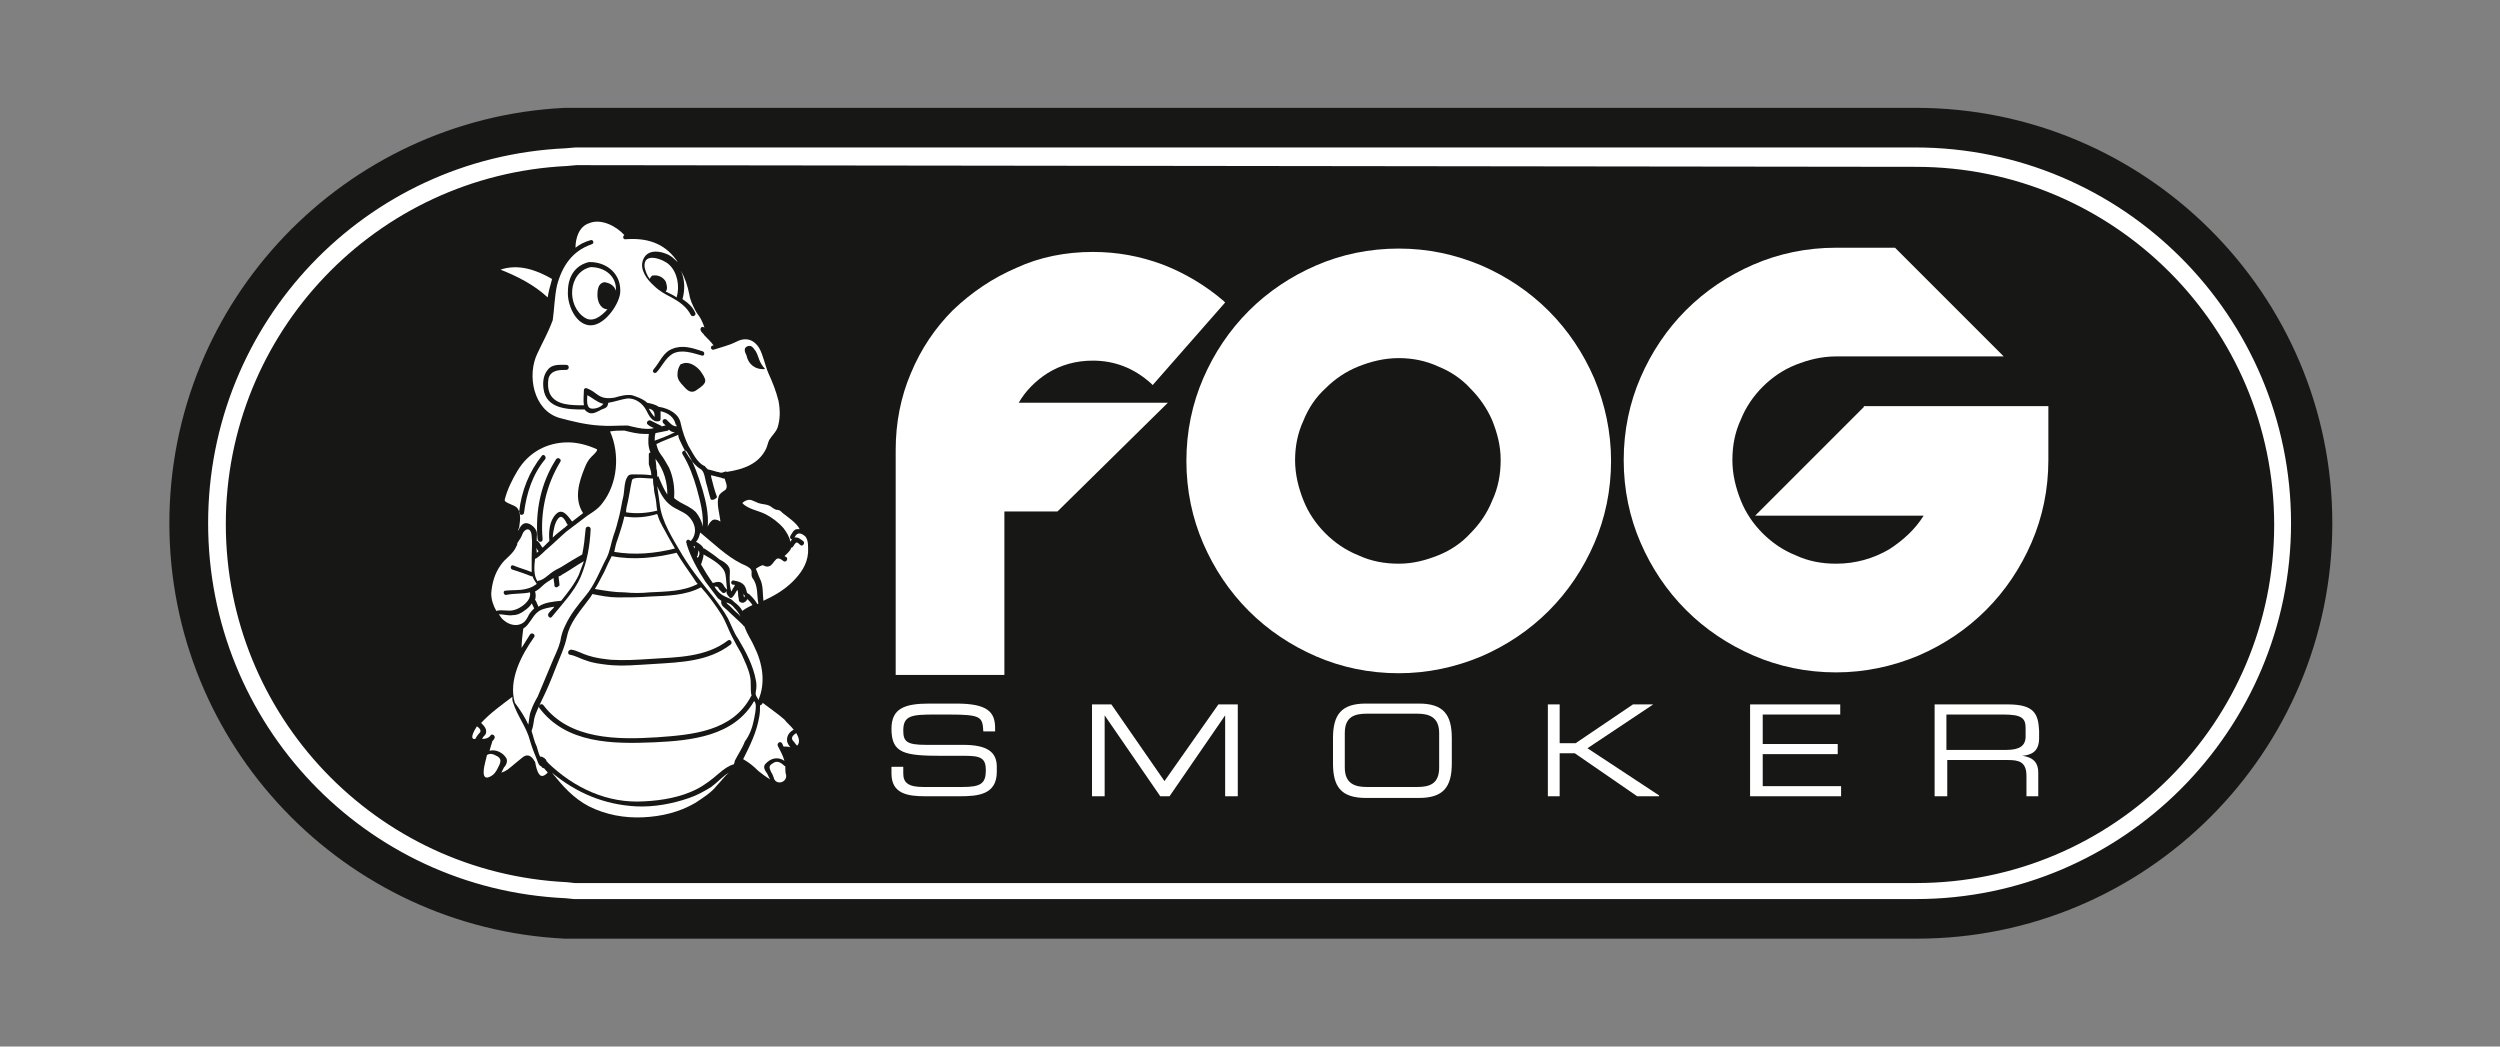 <?xml version="1.0" encoding="utf-8"?>
<!-- Generator: Adobe Illustrator 22.1.0, SVG Export Plug-In . SVG Version: 6.00 Build 0)  -->
<svg version="1.1" id="Ebene_1" xmlns="http://www.w3.org/2000/svg" xmlns:xlink="http://www.w3.org/1999/xlink" x="0px" y="0px"
	 viewBox="0 0 296.7 124.2" style="enable-background:new 0 0 296.7 124.2;" xml:space="preserve">
<rect x="0" y="0" width="296.7" height="124.2" fill="#808080" stroke="none"/>
<style type="text/css">
	.st0{fill:#171715;}
	.st1{fill:#FFFFFF;}
</style>
<g>
	<g>
		<g>
			<g>
				<g>
					<path class="st0" d="M227.4,12.8L67,12.8c-26.1,1.3-46.9,22.9-46.9,49.3c0,26.4,20.8,48,46.9,49.3l0.3,0h160.2
						c27.2,0,49.3-22.1,49.3-49.3S254.6,12.8,227.4,12.8z"/>
				</g>
			</g>
		</g>
	</g>
	<g>
		<path class="st1" d="M227.4,106.7H68.1l-1-0.1c-23.8-1.1-42.4-20.7-42.4-44.5c0-23.8,18.6-43.4,42.4-44.5l1.2-0.1l159,0
			c24.6,0,44.6,20,44.6,44.6C271.9,86.7,251.9,106.7,227.4,106.7z M68.4,19.6l-1.1,0.1c-22.7,1.1-40.5,19.8-40.5,42.5
			c0,22.7,17.8,41.4,40.5,42.5l0.9,0.1l159.2,0c23.5,0,42.5-19.1,42.5-42.5c0-23.5-19.1-42.5-42.5-42.5"/>
	</g>
	<g>
		<g>
			<g>
				<path class="st1" d="M120.9,47.8c0.8-1.4,2-2.6,3.4-3.5c1.6-1,3.4-1.5,5.4-1.5c2.6,0,4.9,0.9,6.9,2.7l0.2,0.2l8.6-9.8l-0.2-0.2
					c-2.1-1.8-4.6-3.3-7.2-4.3c-2.7-1-5.4-1.5-8.3-1.5c-3.2,0-6.3,0.6-9.1,1.9c-2.8,1.2-5.3,2.9-7.5,5c-2.1,2.1-3.8,4.6-5,7.5
					c-1.2,2.8-1.8,5.9-1.8,9.1v26.7h12.9V60.7h6.3l13.1-12.9H120.9z"/>
				<path class="st1" d="M183.8,36.9c-2.3-2.3-5-4.1-8-5.4c-3.1-1.3-6.3-2-9.8-2c-3.5,0-6.8,0.7-9.8,2c-3,1.3-5.7,3.1-8,5.4
					c-2.3,2.3-4.1,5-5.4,8c-1.3,3-2,6.3-2,9.8c0,3.5,0.7,6.8,2,9.8c1.3,3,3.1,5.7,5.4,8c2.3,2.3,5,4.1,8,5.4c3,1.3,6.3,2,9.8,2
					c3.4,0,6.7-0.7,9.8-2c3-1.3,5.7-3.1,8-5.4c2.3-2.3,4.1-5,5.4-8c1.3-3,2-6.3,2-9.8c0-3.4-0.7-6.7-2-9.8
					C187.9,41.9,186.1,39.2,183.8,36.9z M170.7,65.9c-1.5,0.6-3,1-4.7,1c-1.7,0-3.3-0.3-4.8-1c-1.5-0.6-2.8-1.5-3.9-2.6
					c-1.1-1.1-2-2.4-2.6-3.9c-0.6-1.5-1-3.1-1-4.8c0-1.6,0.3-3.2,1-4.7c0.6-1.5,1.5-2.8,2.6-3.8c1.1-1.1,2.4-2,3.9-2.6
					c1.5-0.6,3.1-1,4.8-1c1.6,0,3.2,0.3,4.7,1c1.5,0.6,2.8,1.5,3.8,2.6c1.1,1.1,2,2.4,2.6,3.8c0.6,1.5,1,3,1,4.7
					c0,1.7-0.3,3.3-1,4.8c-0.6,1.5-1.5,2.8-2.6,3.9C173.5,64.4,172.2,65.3,170.7,65.9z"/>
				<path class="st1" d="M221.2,48.3l-12.9,12.9h20c-1,1.6-2.4,2.9-4.1,4c-1.9,1.1-4,1.7-6.3,1.7c-1.7,0-3.3-0.3-4.8-1
					c-1.5-0.6-2.8-1.5-3.9-2.6c-1.1-1.1-2-2.4-2.6-3.9c-0.6-1.5-1-3.1-1-4.8c0-1.7,0.3-3.3,1-4.8c0.6-1.5,1.5-2.8,2.6-3.9
					c1.1-1.1,2.4-2,3.9-2.6c1.5-0.6,3.1-1,4.8-1h19.9l-12.9-12.9h-7c-3.5,0-6.8,0.7-9.8,2c-3,1.3-5.7,3.1-8,5.4
					c-2.3,2.3-4.1,5-5.4,8c-1.3,3-2,6.3-2,9.8c0,3.5,0.7,6.8,2,9.8c1.3,3,3.1,5.7,5.4,8c2.3,2.3,5,4.1,8,5.4c3,1.3,6.3,2,9.8,2
					c3.4,0,6.7-0.7,9.8-2c3-1.3,5.7-3.1,8-5.4c2.3-2.3,4.1-5,5.4-8c1.3-3,2-6.3,2-9.8v-6.4H221.2z"/>
			</g>
			<g>
				<path class="st1" d="M114.3,88.4h-4.4c-2.3,0-2.7-0.4-2.7-1.7c0-1.8,1-1.9,3.8-1.9h1.6c3.9,0,4,0.3,4.1,2h1.4v-0.4
					c0-1.9-0.9-2.9-4.6-2.9h-3.2c-3,0-4.5,0.6-4.5,3c0,2.9,1.5,3.2,6,3.2h2.8c1.8,0,2.4,0.3,2.4,1.7c0,1.6-0.6,2-2.8,2h-4.6
					c-1.8,0-2.4-0.5-2.4-1.6v-0.8h-1.4v0.8c0,2.4,1.9,2.7,4,2.7h4.1c2.2,0,4.4-0.2,4.4-2.9V91C118.3,89.2,117.1,88.4,114.3,88.4z"/>
				<polygon class="st1" points="138.2,92.7 131.9,83.6 129.6,83.6 129.6,94.5 131.1,94.5 131.1,84.9 131.1,84.9 137.7,94.5 
					138.8,94.5 145.4,84.9 145.4,84.9 145.4,94.5 146.9,94.5 146.9,83.6 144.6,83.6 				"/>
				<path class="st1" d="M168.4,83.5h-6.3c-2.9,0-3.9,1.3-3.9,4.1v3c0,2.7,0.9,4.1,3.9,4.1h6.3c2.9,0,3.9-1.3,3.9-4.1v-3
					C172.3,84.8,171.3,83.5,168.4,83.5z M170.8,91.1c0,1.9-1.1,2.3-2.6,2.3h-6c-1.4,0-2.6-0.4-2.6-2.3V87c0-1.9,1.1-2.3,2.6-2.3h6
					c1.4,0,2.6,0.4,2.6,2.3V91.1z"/>
				<polygon class="st1" points="196.2,83.6 196.2,83.6 193.8,83.6 187,88.2 185.1,88.2 185.1,83.6 183.7,83.6 183.7,94.5 
					185.1,94.5 185.1,89.4 186.9,89.4 194.3,94.5 196.9,94.5 196.9,94.4 188.4,88.8 				"/>
				<polygon class="st1" points="209.2,89.5 218.1,89.5 218.1,88.3 209.2,88.3 209.2,84.8 218.4,84.8 218.4,83.6 207.7,83.6 
					207.7,94.5 218.5,94.5 218.5,93.3 209.2,93.3 				"/>
				<path class="st1" d="M238.3,83.6h-8.7v10.9h1.5v-4.3h7.2c1.3,0,2.2,0.2,2.2,1.9v2.4h1.4v-2.8c0-1-0.4-1.8-1.9-2v0
					c1.1-0.1,2-0.5,2-2.1v-0.9C241.9,84.7,241.4,83.6,238.3,83.6z M240.4,87.4c0,1.1-0.7,1.6-2.3,1.6h-7.1v-4.2h6.7
					c2.2,0,2.7,0.4,2.7,1.6V87.4z"/>
			</g>
		</g>
		<polygon class="st1" points="63.3,47.7 63.3,47.7 63.3,47.7 		"/>
		<path class="st1" d="M65.5,33.2c0,0,0-0.1,0-0.1c-1.9-1.1-4-1.8-6.1-1.1c2,0.8,4,1.8,5.6,3.3C65.1,34.6,65.3,33.9,65.5,33.2z"/>
		<path class="st1" d="M78.2,56.7c0.3,0.7,0.6,1.4,1,2c0-1.5-0.4-2.9-1.3-4.1c-0.1-0.1-0.1-0.2-0.1-0.2c0,0.4,0.1,0.7,0.1,1.2
			c0.1,0.3,0.1,0.7,0.1,1C78.1,56.5,78.2,56.5,78.2,56.7z"/>
		<path class="st1" d="M79.3,51.1c-0.5,0.1-1,0.2-1.5,0.3c-0.1,0.3-0.1,0.6-0.1,0.9c0.8-0.3,1.6-0.6,2.4-1c-0.3,0-0.5-0.1-0.7-0.3
			C79.3,51,79.3,51.1,79.3,51.1z"/>
		<path class="st1" d="M77.5,56.8c-0.6,0-2.4-0.3-2.5,0.2c-0.2,0.9-0.3,1.7-0.5,2.6c-0.1,0.4-0.2,0.8-0.2,1.2
			c1.2,0.2,2.5,0.1,3.7-0.2c-0.1-0.5-0.1-1-0.2-1.5c-0.1-0.4-0.2-0.9-0.2-1.3C77.5,57.4,77.5,57.1,77.5,56.8z"/>
		<path class="st1" d="M74.1,61.3c-0.2,0.9-0.5,1.8-0.8,2.7c-0.2,0.5-0.3,1-0.4,1.5c2.4,0.4,4.8,0.2,7.2-0.4
			c-0.3-0.5-0.5-0.9-0.8-1.4c-0.4-0.8-0.9-1.5-1.2-2.4c0-0.1-0.1-0.2-0.1-0.3C76.7,61.4,75.4,61.5,74.1,61.3z"/>
		<path class="st1" d="M80.3,35.3c0.4-1.3,0.1-3-0.9-3.9c-0.6-0.6-3.1-1.6-2.9,0.3c0.1,0.5,0.3,1,0.6,1.4c0.1-0.2,0.2-0.3,0.3-0.4
			c0,0,0,0,0.1,0c0,0,0,0,0,0c0.6-0.1,1.2,0.2,1.5,0.7c0.1,0.3,0.3,0.9,0,1.2C79.4,34.8,79.9,35,80.3,35.3z"/>
		<path class="st1" d="M77,48.5c0.2,0.4,0.5,0.8,0.7,1C77.7,49,77.6,48.6,77,48.5C77.1,48.5,77.1,48.5,77,48.5z"/>
		<path class="st1" d="M63.8,41.9c-1.3,2.6-0.5,6.8,2.6,7.7c1.5,0.4,3.1,0.8,4.7,0.9c1.1,0.1,2.2,0,3.3,0c0,0,0,0,0,0c0,0,0,0,0.1,0
			c0.8,0.2,1.6,0.4,2.3,0.4c0.3,0,0.5,0,0.8-0.1c-0.2-0.1-0.5-0.2-0.7-0.4c-0.3-0.2,0-0.6,0.3-0.5c0.4,0.2,0.8,0.4,1.2,0.6
			c0.1,0,0.1,0.1,0.1,0.1c0.2,0,0.3-0.1,0.5-0.1c-0.1-0.1-0.2-0.2-0.3-0.3c-0.2-0.3,0.1-0.6,0.4-0.4c0.4,0.4,0.7,0.8,1.2,0.8
			c0-0.1,0-0.2-0.1-0.2c-0.2-0.9-0.9-1.4-1.8-1.6c0,0.3,0,0.7,0,0.9c0,0.2-0.1,0.3-0.3,0.3c-0.7,0.1-1.1-0.7-1.4-1.3
			c-0.4-0.8-1.3-1.5-2.3-1.4c-0.7,0.1-1.5,0.4-2.2,0.5c-0.1,0.5-0.2,0.6-0.8,0.8c-0.4,0.2-1,0.6-1.5,0.4c-0.2-0.1-0.4-0.2-0.5-0.4
			c-1.9,0-4.6,0-4.9-2.5c-0.1-0.8,0-1.6,0.5-2.2c0.5-0.7,1.4-0.6,2.2-0.6c0.4,0,0.4,0.6,0,0.6c-0.8,0-1.8,0-2.1,1
			c-0.1,0.6-0.1,1.3,0.2,1.9c0.7,1.3,2.5,1.3,4,1.3c-0.1-0.6,0-1.3,0-1.8c0-0.2,0.2-0.3,0.4-0.2c0.5,0.2,0.9,0.5,1.3,0.8
			c0.6,0.4,1.2,0.4,1.9,0.3c0.7-0.2,1.4-0.4,2.1-0.3c0.6,0.2,1.2,0.4,1.7,0.8c0,0,0.1,0.1,0.1,0.1c0.5,0.1,1,0.2,1.4,0.5
			c0,0,0,0,0.1,0c1.1,0.2,2.3,0.8,2.5,2c0.2,0.9,0.5,1.8,0.9,2.6c0.5,0.8,1,2,1.9,2.4c0.1,0,0.1,0.1,0.1,0.1
			c0.1,0.1,0.2,0.2,0.3,0.3c0,0,0,0,0,0c0.4,0.1,0.8,0.2,1.1,0.3c0.2,0,0.3,0.1,0.5,0.1c0.2,0,0.3-0.1,0.4-0.1c0.1-0.1,0.2,0,0.3,0
			c1.9-0.3,3.7-0.9,4.6-2.7c0.2-0.4,0.2-0.7,0.4-1.1c0.3-0.5,0.8-0.9,1-1.5c0.3-1,0.3-2,0.1-3.1c-0.3-1.2-0.7-2.2-1.2-3.3
			c-0.4-0.9-0.6-2.1-1.1-3c-0.7-1.1-1.7-1.3-2.8-0.7c-0.8,0.4-1.7,0.6-2.6,0.9c-0.3,0.1-0.5-0.4-0.1-0.5c0,0,0.1,0,0.1,0
			c-0.3-0.4-0.7-0.8-1-1.1c0,0-0.1-0.1-0.1-0.1c-0.1-0.2-0.3-0.3-0.4-0.5c-0.2-0.3,0.1-0.7,0.4-0.4c0,0,0,0,0,0
			c-0.1-0.4-0.3-0.8-0.4-1c-0.2-0.4-0.5-0.7-0.7-1.1c-0.3-0.6-0.6-1.2-0.7-1.9c-0.2-1-0.5-1.9-1-2.8c0.5,1.1,0.5,2.3,0.2,3.4
			c0.6,0.4,1.2,0.9,1.5,1.6c0.2,0.3-0.3,0.6-0.5,0.3c-0.5-1-1.4-1.6-2.3-2.1c-0.8-0.4-1.5-0.8-2.1-1.4c0,0,0,0,0,0c0,0,0,0,0,0
			c-0.8-0.7-1.7-1.9-1.3-3c0.4-1.2,1.7-1.2,2.7-0.8c0.6,0.2,1,0.6,1.4,1c0-0.1-0.1-0.1-0.1-0.2c-1.5-2.1-3.6-2.7-6.1-2.5
			c-0.3,0-0.3-0.4-0.1-0.5c-1-1.1-2.8-2-4.2-1.4c-1.2,0.4-1.6,1.8-1.6,2.9c0.5-0.4,1.1-0.7,1.8-0.9c0.3-0.1,0.5,0.4,0.1,0.5
			c-2.3,0.8-3.5,2.6-4.1,4.9c-0.3,1.4-0.3,2.7-0.5,4.1C65,39.6,64.4,40.6,63.8,41.9z M88.7,41.1c0.5-0.2,0.7,0.2,1,0.6
			c0.4,0.7,0.3,1.2,1.1,2.1c-1.2,0.1-2-0.6-2.2-1.6C88.4,41.8,88.2,41.3,88.7,41.1z M82.8,46.2c-0.7,0.6-1.2,0.2-1.7-0.4
			c-0.4-0.4-0.7-0.8-0.7-1.3c0-0.5,0.1-0.9,0.4-1.3c0,0,0,0,0.1,0c0,0,0,0,0,0c0.8-0.4,1.7,0.2,2.2,0.8c0.2,0.3,0.6,0.8,0.6,1.2
			C83.7,45.6,83.1,46,82.8,46.2z M77.6,43.8c0.7-0.8,1.1-2,2.2-2.4c1.2-0.5,2.4-0.1,3.6,0.3c0.3,0.1,0.2,0.6-0.1,0.5
			c-1.1-0.3-2.4-0.8-3.5-0.2c-0.8,0.5-1.2,1.4-1.8,2.1C77.7,44.5,77.3,44.1,77.6,43.8z M69.9,31.1c0,0,0.1,0,0.1,0c0,0,0,0,0,0
			c2.1,0,3.8,1.5,3.6,3.7c-0.2,1.5-2,4-3.7,3.8c-1.7-0.2-2.6-2.6-2.5-4C67.4,32.9,68.2,31.5,69.9,31.1z"/>
		<path class="st1" d="M69.4,37.7c0.9,0.6,1.9-0.1,2.7-1c0,0-0.1,0-0.1,0c-0.8-0.1-1.1-1-1.1-1.7c0-0.6,0.1-1.4,0.8-1.5
			c0,0,0,0,0.1,0c0,0,0,0,0,0c0.6,0.1,1.1,0.4,1.3,1c0.1-1.7-1.3-2.8-3-2.8c0,0,0,0,0,0C67.4,32.3,67.2,36.3,69.4,37.7z"/>
		<path class="st1" d="M77.1,70.3c2-0.1,4-0.1,5.7-1c-0.2-0.2-0.3-0.4-0.5-0.7c-0.7-1-1.4-2-2-3c-2.5,0.6-5.1,0.9-7.7,0.4
			c0,0,0,0,0,0c-0.3,0.6-0.6,1.2-0.9,1.9c-0.4,0.7-0.7,1.4-1.1,2c1.2,0.2,2.3,0.4,3.5,0.4C75.1,70.4,76.1,70.4,77.1,70.3z"/>
		<path class="st1" d="M88.4,70.7c-0.1-0.1-0.2-0.2-0.2-0.3c0,0,0-0.1,0-0.1c0,0,0,0.1,0,0.1c0,0,0.1,0.5,0.1,0.5
			C88.3,70.9,88.4,70.8,88.4,70.7z"/>
		<path class="st1" d="M83.5,65.8c0,0.4-0.2,0.8-0.3,1.2c0,0,0,0,0,0c0.4,0.7,0.9,1.5,1.4,2.2c0.3-0.1,0.6-0.2,0.9-0.1
			c0.2,0.1,0.3,0.2,0.4,0.4c0.1,0.2,0.2,0.3,0.4,0.5c0,0,0,0,0,0c-0.1-0.6-0.1-1.2-0.2-1.8C85.9,67.1,84.5,66.4,83.5,65.8z"/>
		<path class="st1" d="M88.8,67.3c-0.3-0.2-0.6-0.3-0.8-0.4c-1.8-0.9-3.3-2.4-4.9-3.7c-0.1,0.4-0.2,0.8-0.5,1.1
			c0.4,0.2,0.8,0.5,0.9,0.8c0,0,0,0,0.1,0c0.6,0.4,1.2,0.8,1.8,1.3c0.4,0.2,0.9,0.5,1.1,0.9c0.2,0.3,0.1,0.8,0.1,1.2
			c0,0.6,0,1.2,0.2,1.7c0.1-0.2,0.2-0.4,0.4-0.7c0,0,0,0,0-0.1c-0.1,0-0.2,0-0.2,0c-0.4-0.1-0.2-0.6,0.1-0.5
			c0.6,0.1,1.2,0.3,1.4,0.9c0.1,0.2,0.1,0.5,0.2,0.6c0.1,0,0.1,0.1,0.2,0.1c0,0,0,0,0.1,0.1c0.1,0.1,0.1,0.1,0.2,0.2
			c0.3,0.3,0.5,0.6,0.7,0.9c0,0,0.1,0,0.1-0.1c-0.2-1,0-2.1-0.7-3C89,68.1,89.5,67.7,88.8,67.3z"/>
		<path class="st1" d="M91.6,60.2c-0.5-0.4-1-0.3-1.6-0.5c-0.2-0.1-0.5-0.2-0.7-0.3c-0.4-0.2-0.9,0-1.2,0.3c0.6,0.7,1.9,0.9,2.7,1.3
			c0.8,0.4,1.6,1,2.2,1.7c0.3,0.4,0.7,1,0.8,1.6c0.1-0.1,0.1-0.2,0.2-0.3c-0.2,0-0.3-0.2-0.2-0.4c0.2-0.3,0.4-0.8,0.8-0.8
			c0.1,0,0.2,0,0.3,0c-0.3-0.7-1.5-1.5-2-1.9c-0.3-0.3-0.4-0.4-0.8-0.4C91.9,60.4,91.7,60.3,91.6,60.2z"/>
		<path class="st1" d="M84.3,59.1c-0.2-0.6-0.3-1.2-0.5-1.8c-0.1-0.4-0.2-1.2-0.5-1.5c0,0-0.1-0.1-0.1-0.1c-1.1-0.6-2-2.3-2.5-3.4
			c-0.1-0.2-0.2-0.4-0.2-0.7c0,0,0,0,0,0c-0.9,0.4-1.8,0.7-2.6,1.1c0.1,0.4,0.2,0.8,0.5,1.2c0.4,0.5,0.7,1.1,1,1.6
			c0.5,1.1,0.7,2.4,0.6,3.6c0,0,0,0,0,0c0.2,0.2,0.4,0.3,0.7,0.5c0.7,0.4,1.3,0.6,1.9,1.2c0.4,0.5,0.7,1.1,0.8,1.7c0,0,0,0,0,0
			c0.1-1.6-0.3-3-0.7-4.5c-0.4-1.4-0.9-2.8-1.7-4.1c-0.2-0.3,0.3-0.6,0.5-0.3c0.9,1.4,1.4,3,1.9,4.6c0.4,1.4,0.7,2.8,0.6,4.3
			c0.1-0.3,0.3-0.6,0.6-0.8c0.3-0.1,0.6,0,0.9,0.2c-0.1-1-0.5-2.1-0.2-3c0.1-0.3,0.4-0.5,0.7-0.7c0.5-0.3,0.1-1,0-1.4
			c-0.1,0-0.2,0-0.4-0.1c-0.4-0.1-0.8-0.2-1.2-0.3c0,0.1,0,0.1,0,0.2c0.2,0.8,0.4,1.6,0.7,2.4C84.9,59.3,84.3,59.5,84.3,59.1z"/>
		<path class="st1" d="M69.8,48.2c0.2,0.6,1.6,0.2,1.8-0.3c0,0,0,0-0.1,0c-0.7-0.2-1.2-0.7-1.8-1C69.7,47.3,69.6,47.8,69.8,48.2z"/>
		<path class="st1" d="M89.5,85.3c0.1-0.5,0.2-1,0.2-1.5c0-0.3-0.1-0.5-0.2-0.6c-2.4,4.2-7.5,4.7-11.9,4.9
			c-4.8,0.2-10.4,0.2-13.6-4.1c-0.2-0.3,0.3-0.6,0.5-0.3c3.1,4.1,8.8,4.1,13.5,3.8c4.2-0.3,8.9-0.7,11.1-4.8c0-0.1,0.1-0.1,0.1-0.1
			c0,0,0,0,0,0C89,81.8,89.2,81,89,80.2c-0.2-0.9-0.6-1.7-1-2.6c-0.4-0.7-0.8-1.4-1.2-2.2c-0.4-0.8-0.7-1.7-1.2-2.5
			c-0.7-1.1-1.5-2.2-2.4-3.2c0,0,0,0,0,0c-1.9,1-4,1-6.1,1.1c-1.3,0.1-2.5,0.1-3.8,0.1c-1,0-2-0.2-3-0.4c-0.2,0.4-0.5,0.7-0.7,1
			c-0.9,1.2-2,2.5-2.3,4c-0.3,1.4-0.9,2.6-1.4,3.9c-0.5,1.3-1,2.5-1.6,3.7c-0.3,0.7-0.7,1.4-0.9,2.2c-0.1,0.5-0.1,0.9-0.3,1.4
			c0,0,0,0.1,0,0.1c0.2,0.6,0.3,1.2,0.6,1.8c0.1,0.3,0.2,0.8,0.4,1.2c0.1,0,0.1,0,0.2,0c0.4,0.2,0.5,0.3,0.6,0.6
			c0.1,0,0.1,0,0.1,0.1c3.1,3,7.1,4.9,11.5,4.6c2.1-0.1,4.3-0.5,6.1-1.4c1-0.5,1.9-1.2,2.7-1.9c0.6-0.5,1.1-0.9,1.8-1.1c0,0,0,0,0,0
			c0-0.1,0.1-0.2,0.1-0.4c0.4-0.8,0.9-1.5,1.2-2.3C89,87.2,89.3,86.3,89.5,85.3z M67.8,77.1c0.7,0.1,1.3,0.5,2,0.7
			c0.9,0.3,1.8,0.4,2.7,0.5c1.6,0.1,3.2,0,4.7-0.1c3.2-0.2,6.6-0.2,9.2-2.2c0.3-0.2,0.6,0.3,0.3,0.5c-2.6,2-5.9,2.1-9.1,2.3
			c-1.8,0.1-3.7,0.3-5.5,0.1c-0.8-0.1-1.7-0.2-2.5-0.5c-0.7-0.2-1.3-0.6-2-0.7C67.3,77.6,67.4,77.1,67.8,77.1z"/>
		<path class="st1" d="M82.9,65.3c0,0.2-0.1,0.4-0.1,0.6c0,0.1,0,0.1-0.1,0.1c0,0.1,0.1,0.2,0.1,0.2C83,66,83.1,65.6,82.9,65.3z"/>
		<path class="st1" d="M82.5,64.9C82.5,64.9,82.5,64.9,82.5,64.9c-0.1-0.1-0.1-0.1-0.2-0.1c0.1,0.2,0.1,0.3,0.2,0.5
			C82.4,65.1,82.4,65,82.5,64.9z"/>
		<path class="st1" d="M90,83.1c0.9-2.1,0.5-4.4-0.5-6.4c-0.3-0.7-0.8-1.4-1.1-2.2c0-0.1-0.1-0.2-0.1-0.2c0,0-0.1,0-0.1-0.1
			c-0.6-0.6-1.2-1.1-1.8-1.7c-0.4-0.4-0.9-0.6-0.8-1.2c-0.1-0.1-0.3-0.2-0.4-0.3c-0.5-0.7-1-1.3-1.5-2c-0.9-1.4-1.7-2.8-2.2-4.4
			c0,0,0-0.1,0-0.1c-0.2-0.2,0.1-0.6,0.3-0.4c0.1,0,0.1,0.1,0.2,0.1c0.7-0.8,0.6-1.8,0-2.6c-0.5-0.7-1.2-0.9-1.9-1.3
			c-1.1-0.6-1.6-1.5-2.1-2.6c0.1,0.7,0.2,1.4,0.3,2.1c0.2,2.1,1.6,4.2,2.7,6.1c1.1,1.8,2.4,3.4,3.7,5c0.6,0.8,1.2,1.6,1.7,2.5
			c0.4,0.8,0.7,1.7,1.2,2.4c0.9,1.5,1.8,3.2,2.1,4.9c0.1,0.4,0.1,0.9,0,1.4C89.6,82.6,89.9,82.7,90,83.1z"/>
		<path class="st1" d="M56.6,86.2c-0.4,0.6-0.9,1.6-0.2,1.5c0.1-0.2,0.3-0.5,0.5-0.7C57.2,86.7,56.9,86.4,56.6,86.2z"/>
		<path class="st1" d="M84.4,93.4c-0.8,0.5-1.7,1-2.6,1.3c-2,0.7-4.2,1.1-6.3,1c-3.8-0.2-7.1-1.6-10-4c1.3,1.6,2.5,3,4.4,4
			c2,1,4.2,1.4,6.4,1.3c2.2-0.1,4.3-0.6,6.2-1.7c0.9-0.6,1.9-1.2,2.6-2.1c0.5-0.5,0.9-1.1,1.4-1.5C85.8,92.1,85.1,92.9,84.4,93.4z"
			/>
		<path class="st1" d="M59.1,89.8c-0.4-0.2-0.8-0.5-1.3-0.2c0,0,0,0,0,0c-0.1,0.3-0.1,0.5-0.2,0.8c-0.1,0.4-0.6,2.3,0.5,1.8
			c0.7-0.3,0.9-0.9,1.2-1.5C59.4,90.4,59.5,90.1,59.1,89.8z"/>
		<path class="st1" d="M64.3,91c-0.4-0.2-0.4-0.4-0.6-0.9c-0.3-0.7-0.6-1.5-0.8-2.2c-0.4-1.6-1.5-2.9-2-4.5
			c-0.1-0.2-0.1-0.5-0.1-0.7c-1.3,1-2.6,1.9-3.7,3.1c0.3,0.3,0.6,0.6,0.6,1c0,0.3-0.1,0.4-0.3,0.6c-0.1,0.1-0.1,0.2-0.2,0.3
			c0.4,0,0.8-0.1,1-0.4c0.2-0.3,0.6,0,0.5,0.3c-0.1,0.2-0.2,0.3-0.3,0.4c0,0,0,0,0,0.1c-0.1,0.3-0.2,0.6-0.3,1
			c0.7-0.2,1.6,0.2,2,0.9c0.2,0.4-0.1,0.9-0.3,1.1c-0.1,0.2-0.2,0.4-0.3,0.6c0.3-0.1,0.5-0.2,0.8-0.4c0.2-0.2,0.4-0.3,0.6-0.5
			c0.4-0.3,0.7-0.6,1.1-0.9c0.5-0.4,0.9-0.3,1.3,0.2c0,0.1,0.1,0.1,0.1,0.2c0,0,0.1,0.1,0.1,0.1c0.1,0.5,0.2,1.1,0.5,1.5
			c0.3,0.4,0.7,0.1,1-0.2c-0.1-0.2-0.3-0.3-0.4-0.5C64.3,91.1,64.3,91.1,64.3,91z"/>
		<path class="st1" d="M93.1,90.9c-0.4-0.4-0.9-0.7-1.4-0.3c-0.5,0.3-0.4,0.5-0.2,1c0.2,0.3,0.3,0.6,0.4,0.9
			c0.4,0.7,1.5,0.3,1.4-0.5c-0.1-0.3-0.1-0.6-0.1-1C93.2,90.9,93.2,90.9,93.1,90.9z"/>
		<path class="st1" d="M94.3,63.8C94.3,63.8,94.3,63.8,94.3,63.8c0.4-0.1,0.7,0.2,1,0.4c0.3,0.2,0,0.7-0.3,0.5
			c-0.1-0.1-0.4-0.4-0.5-0.3c-0.2,0.1-0.3,0.4-0.4,0.5c-0.1,0.1-0.2,0.1-0.2,0.1c-0.1,0.4-0.5,0.7-0.8,1c0.1,0,0.1,0.1,0.2,0.1
			c0.3,0.2,0,0.7-0.3,0.5c-0.4-0.3-0.7-0.5-1-0.1c-0.2,0.2-0.4,0.6-0.7,0.7c-0.3,0.1-0.5,0-0.7-0.1c-0.1-0.1-0.6,0.2-0.9,0.4
			c0.2,0.4,0.3,0.8,0.5,1.2c0.4,0.8,0.3,1.7,0.4,2.6c1.3-0.6,2.5-1.3,3.5-2.3c0.9-0.9,1.7-2,1.8-3.4c0-0.5,0.1-1.6-0.4-2
			C94.9,63.1,94.5,63.3,94.3,63.8z"/>
		<path class="st1" d="M86.2,71.5c0.1,0.2,0.3,0.3,0.4,0.4c0.2,0.2,0.4,0.4,0.6,0.6c0.2,0.2,0.5,0.4,0.7,0.7c-0.2-0.4-0.4-0.7-0.7-1
			C86.9,71.8,86.6,71.6,86.2,71.5z"/>
		<path class="st1" d="M94.2,86.6c-0.4-0.5-0.9-0.9-1.1-1.2c-0.8-0.7-1.7-1.3-2.6-2c0,0.1,0,0.1-0.1,0.2c-0.1,0.1-0.1,0.1-0.2,0.1
			c0,0.5,0,0.9-0.1,1.4c-0.3,1.8-1.1,3.4-1.9,5c0.7,0.4,1.2,0.8,1.8,1.4c0.5,0.4,0.9,0.7,1.4,1c-0.2-0.3-0.3-0.7-0.5-0.9
			c-0.2-0.3-0.3-0.6-0.1-0.9c0.7-0.8,1.6-0.9,2.3-0.4c0,0,0,0,0,0c-0.2-0.7-0.5-1.2-0.8-1.8c-0.1-0.3,0.3-0.6,0.5-0.3
			c0.1,0.1,0.1,0.3,0.2,0.4c0,0,0,0,0,0c0.3,0,0.6,0,0.8,0.1c-0.2-0.3-0.4-0.5-0.4-0.9C93.4,87.2,93.8,86.8,94.2,86.6z"/>
		<path class="st1" d="M94.1,87.9c0.2,0.2,0.3,0.4,0.5,0.6c0.4-0.4,0.2-1-0.1-1.5C94.2,87.2,93.8,87.5,94.1,87.9z"/>
		<path class="st1" d="M66.4,61.4c-0.3,0.2-0.5,0.7-0.6,1.1c-0.1,0.4-0.2,0.9-0.2,1.3c0.4-0.4,0.8-0.7,1.3-1.1
			c0.2-0.1,0.3-0.3,0.5-0.4c0,0,0,0-0.1-0.1C67.2,62,66.8,61.1,66.4,61.4z"/>
		<path class="st1" d="M61.5,63c0.2-0.4,0.4-0.8,0.8-0.9c0.5-0.1,1.1,0.4,1.3,0.8c0.2,0.3,0.1,0.7,0.1,1c0,0.1,0,0.2,0,0.3
			c0.1,0,0.1,0,0.2,0.1c0.2,0.2,0.3,0.5,0.5,0.7c0.3-0.3,0.5-0.5,0.8-0.8c0,0,0,0,0,0c-0.1-1.1,0-2.4,0.8-3.2
			c0.8-0.8,1.5,0.4,1.9,0.9c0.4-0.3,0.9-0.7,1.3-1c-1.1-1.7-0.5-3.7,0.2-5.4c0.2-0.5,0.4-0.9,0.8-1.3c0.1-0.1,0.9-0.8,0.6-0.9
			c-1.1-0.5-2.3-0.8-3.4-0.8c-2.5,0-4.7,1.2-6,3.4c-0.6,1-1.2,2.2-1.5,3.4c-0.1,0.4,1.2,0.6,1.5,1c0.5,0.7,0.3,1.6,0.2,2.4
			C61.5,62.7,61.5,62.9,61.5,63z M66.5,54.8c-1.7,2.8-2.4,6-2.1,9.2c0,0.4-0.5,0.4-0.6,0c-0.3-3.4,0.4-6.7,2.2-9.5
			C66.2,54.2,66.7,54.5,66.5,54.8z M64.3,54.1c0.2-0.3,0.6,0.1,0.4,0.4c-1.5,1.8-2.2,4-2.5,6.3c0,0.4-0.6,0.4-0.6,0
			C61.9,58.2,62.8,56,64.3,54.1z"/>
		<path class="st1" d="M61,72.4c0.8-0.2,2.1-1.1,1.9-2.1c-0.9,0.2-1.8,0.1-2.8,0.3c-0.3,0.1-0.5-0.5-0.1-0.5c0.8-0.1,1.6,0,2.4-0.2
			c0.5-0.1,0.9-0.3,1.3-0.6c-0.2-0.3-0.4-0.6-0.5-0.9c0,0-0.1,0-0.1,0c-0.8-0.3-1.6-0.6-2.3-0.8c-0.3-0.1-0.2-0.6,0.1-0.5
			c0.7,0.3,1.5,0.5,2.2,0.8c0-0.5,0-1.1,0-1.7c0-0.9,0.1-1.8,0-2.6c-0.1-1.2-0.9-0.8-1.1-0.2c-0.1,0.3-0.3,0.6-0.5,0.9
			c0,0.1-0.1,0.1-0.1,0.1c0,0.1,0,0.3-0.1,0.4c-0.4,1-1.3,1.4-1.9,2.3c-0.7,1-1,2.1-1.1,3.3c0,0.7,0.2,1.4,0.6,2.1
			C59.6,72.3,60.3,72.6,61,72.4z"/>
		<path class="st1" d="M87.6,70.6c0-0.2,0-0.4-0.1-0.6c-0.2,0.3-0.3,0.6-0.6,0.9c-0.1,0.1-0.3,0.1-0.4-0.1c-0.2-0.2-0.3-0.4-0.3-0.7
			c0,0.2-0.3,0.4-0.5,0.2c-0.1-0.1-0.2-0.2-0.3-0.3c-0.1-0.1-0.1-0.2-0.2-0.3c-0.1-0.1-0.3-0.1-0.4-0.1c0,0.1,0.1,0.1,0.1,0.2
			c0.5,0.7,0.9,0.9,1.6,1.2c0.3,0.1,0.5,0.3,0.7,0.5c0.4,0.3,0.7,0.6,0.9,1c0.4-0.3,0.8-0.5,1.2-0.7c-0.2-0.3-0.4-0.5-0.6-0.7
			c-0.1,0.2-0.2,0.3-0.4,0.4c-0.2,0.1-0.5,0-0.6-0.2C87.7,71.1,87.6,70.8,87.6,70.6z"/>
		<path class="st1" d="M63.7,65.6c0.1-0.1,0.2-0.1,0.2-0.2c-0.1-0.1-0.2-0.3-0.3-0.4C63.7,65.2,63.7,65.4,63.7,65.6z"/>
		<path class="st1" d="M66.1,69.7c-0.1,0-0.3,0-0.3-0.2c0-0.3-0.1-0.6-0.1-0.9c-0.5,0.3-1,0.6-1.4,1c-0.3,0.3-0.6,0.5-0.8,0.6
			c0.1,0.3,0.1,0.7,0,1c0,0,0.1,0.1,0.1,0.1c0.1,0.2,0.2,0.5,0.3,0.7c0.7-0.5,1.7-0.6,2.7-0.7c0.8-1,1.6-2,2.1-3.1
			c0.2-0.5,0.4-1.1,0.6-1.6c-0.9,0.5-1.7,1.1-2.6,1.6c-0.1,0.1-0.3,0.2-0.4,0.2c0,0.4,0.1,0.7,0.1,1.1
			C66.3,69.5,66.3,69.6,66.1,69.7z"/>
		<path class="st1" d="M62.2,72.5c-0.4,0.3-0.8,0.5-1.3,0.5c-0.6,0.1-1.1-0.1-1.7-0.1c0.2,0.3,0.4,0.6,0.7,0.8
			c0.5,0.4,1.2,0.6,1.8,0.4c0.6-0.2,0.8-0.6,1.1-1.2c0.2-0.3,0.4-0.5,0.6-0.7c-0.1-0.2-0.2-0.4-0.3-0.6C62.9,72,62.5,72.3,62.2,72.5
			z"/>
		<path class="st1" d="M62.7,86c0.1-0.5,0.1-1.1,0.3-1.6c0.2-0.6,0.5-1.2,0.8-1.7c0.6-1.4,1.2-2.9,1.8-4.3c0.3-0.7,0.7-1.5,0.9-2.3
			c0.1-0.7,0.3-1.3,0.6-1.9c0.6-1.3,1.5-2.4,2.4-3.5c1.1-1.3,1.7-3,2.5-4.5c0.4-0.8,0.5-1.7,0.8-2.6c0.3-0.8,0.5-1.6,0.7-2.4
			c0.2-0.8,0.3-1.6,0.5-2.4c0.1-0.6,0.1-1.6,0.4-2.1c0.2-0.4,0.4-0.4,0.8-0.4c0.7,0,1.4,0,2.1,0.1c0,0,0,0,0,0
			c0-0.5-0.2-0.9-0.3-1.3c0-0.4,0-0.8,0-1.2c0-0.1,0.1-0.2,0.2-0.2c-0.3-0.7-0.3-1.4-0.2-2.2c-0.2,0-0.3,0-0.5,0
			c-0.8,0-1.6-0.2-2.4-0.4c0,0,0,0,0,0c-0.6,0-1.1,0-1.7,0.1c1.2,2.7,0.9,6.2-0.9,8.5c-0.5,0.7-1.2,1.1-1.8,1.5
			c-0.8,0.6-1.7,1.3-2.5,1.9c-0.7,0.6-1.4,1.3-2.1,1.9c-0.5,0.4-0.9,0.9-1.5,1.3c0,0-0.1,0-0.1,0c-0.1,0.9-0.2,2,0.3,2.7
			c0.1-0.1,0.1-0.1,0.2-0.1c0.5-0.1,1-0.6,1.4-0.9c0.4-0.3,0.8-0.5,1.2-0.7c0.8-0.5,1.6-1,2.5-1.5c0,0,0,0,0,0c0.2-1,0.3-1.9,0.4-3
			c0-0.4,0.6-0.4,0.6,0c-0.1,2-0.4,3.8-1.2,5.7c-0.8,1.8-2.2,3.2-3.4,4.7c-0.2,0.3-0.6-0.1-0.4-0.4c0.2-0.3,0.5-0.5,0.7-0.8
			c-0.6,0.1-1.3,0.2-1.8,0.5c-0.6,0.4-0.8,0.9-1.2,1.4c-0.2,0.3-0.4,0.5-0.7,0.7c0,0,0,0,0,0c-0.1,0.8-0.2,1.6-0.2,2.3
			c0.3-0.5,0.7-1.1,1-1.6c0.2-0.3,0.7,0,0.5,0.3c-1.5,2.1-3.1,5.1-2.3,7.8C61.7,84.2,62.3,85.1,62.7,86z"/>
	</g>
</g>
</svg>
